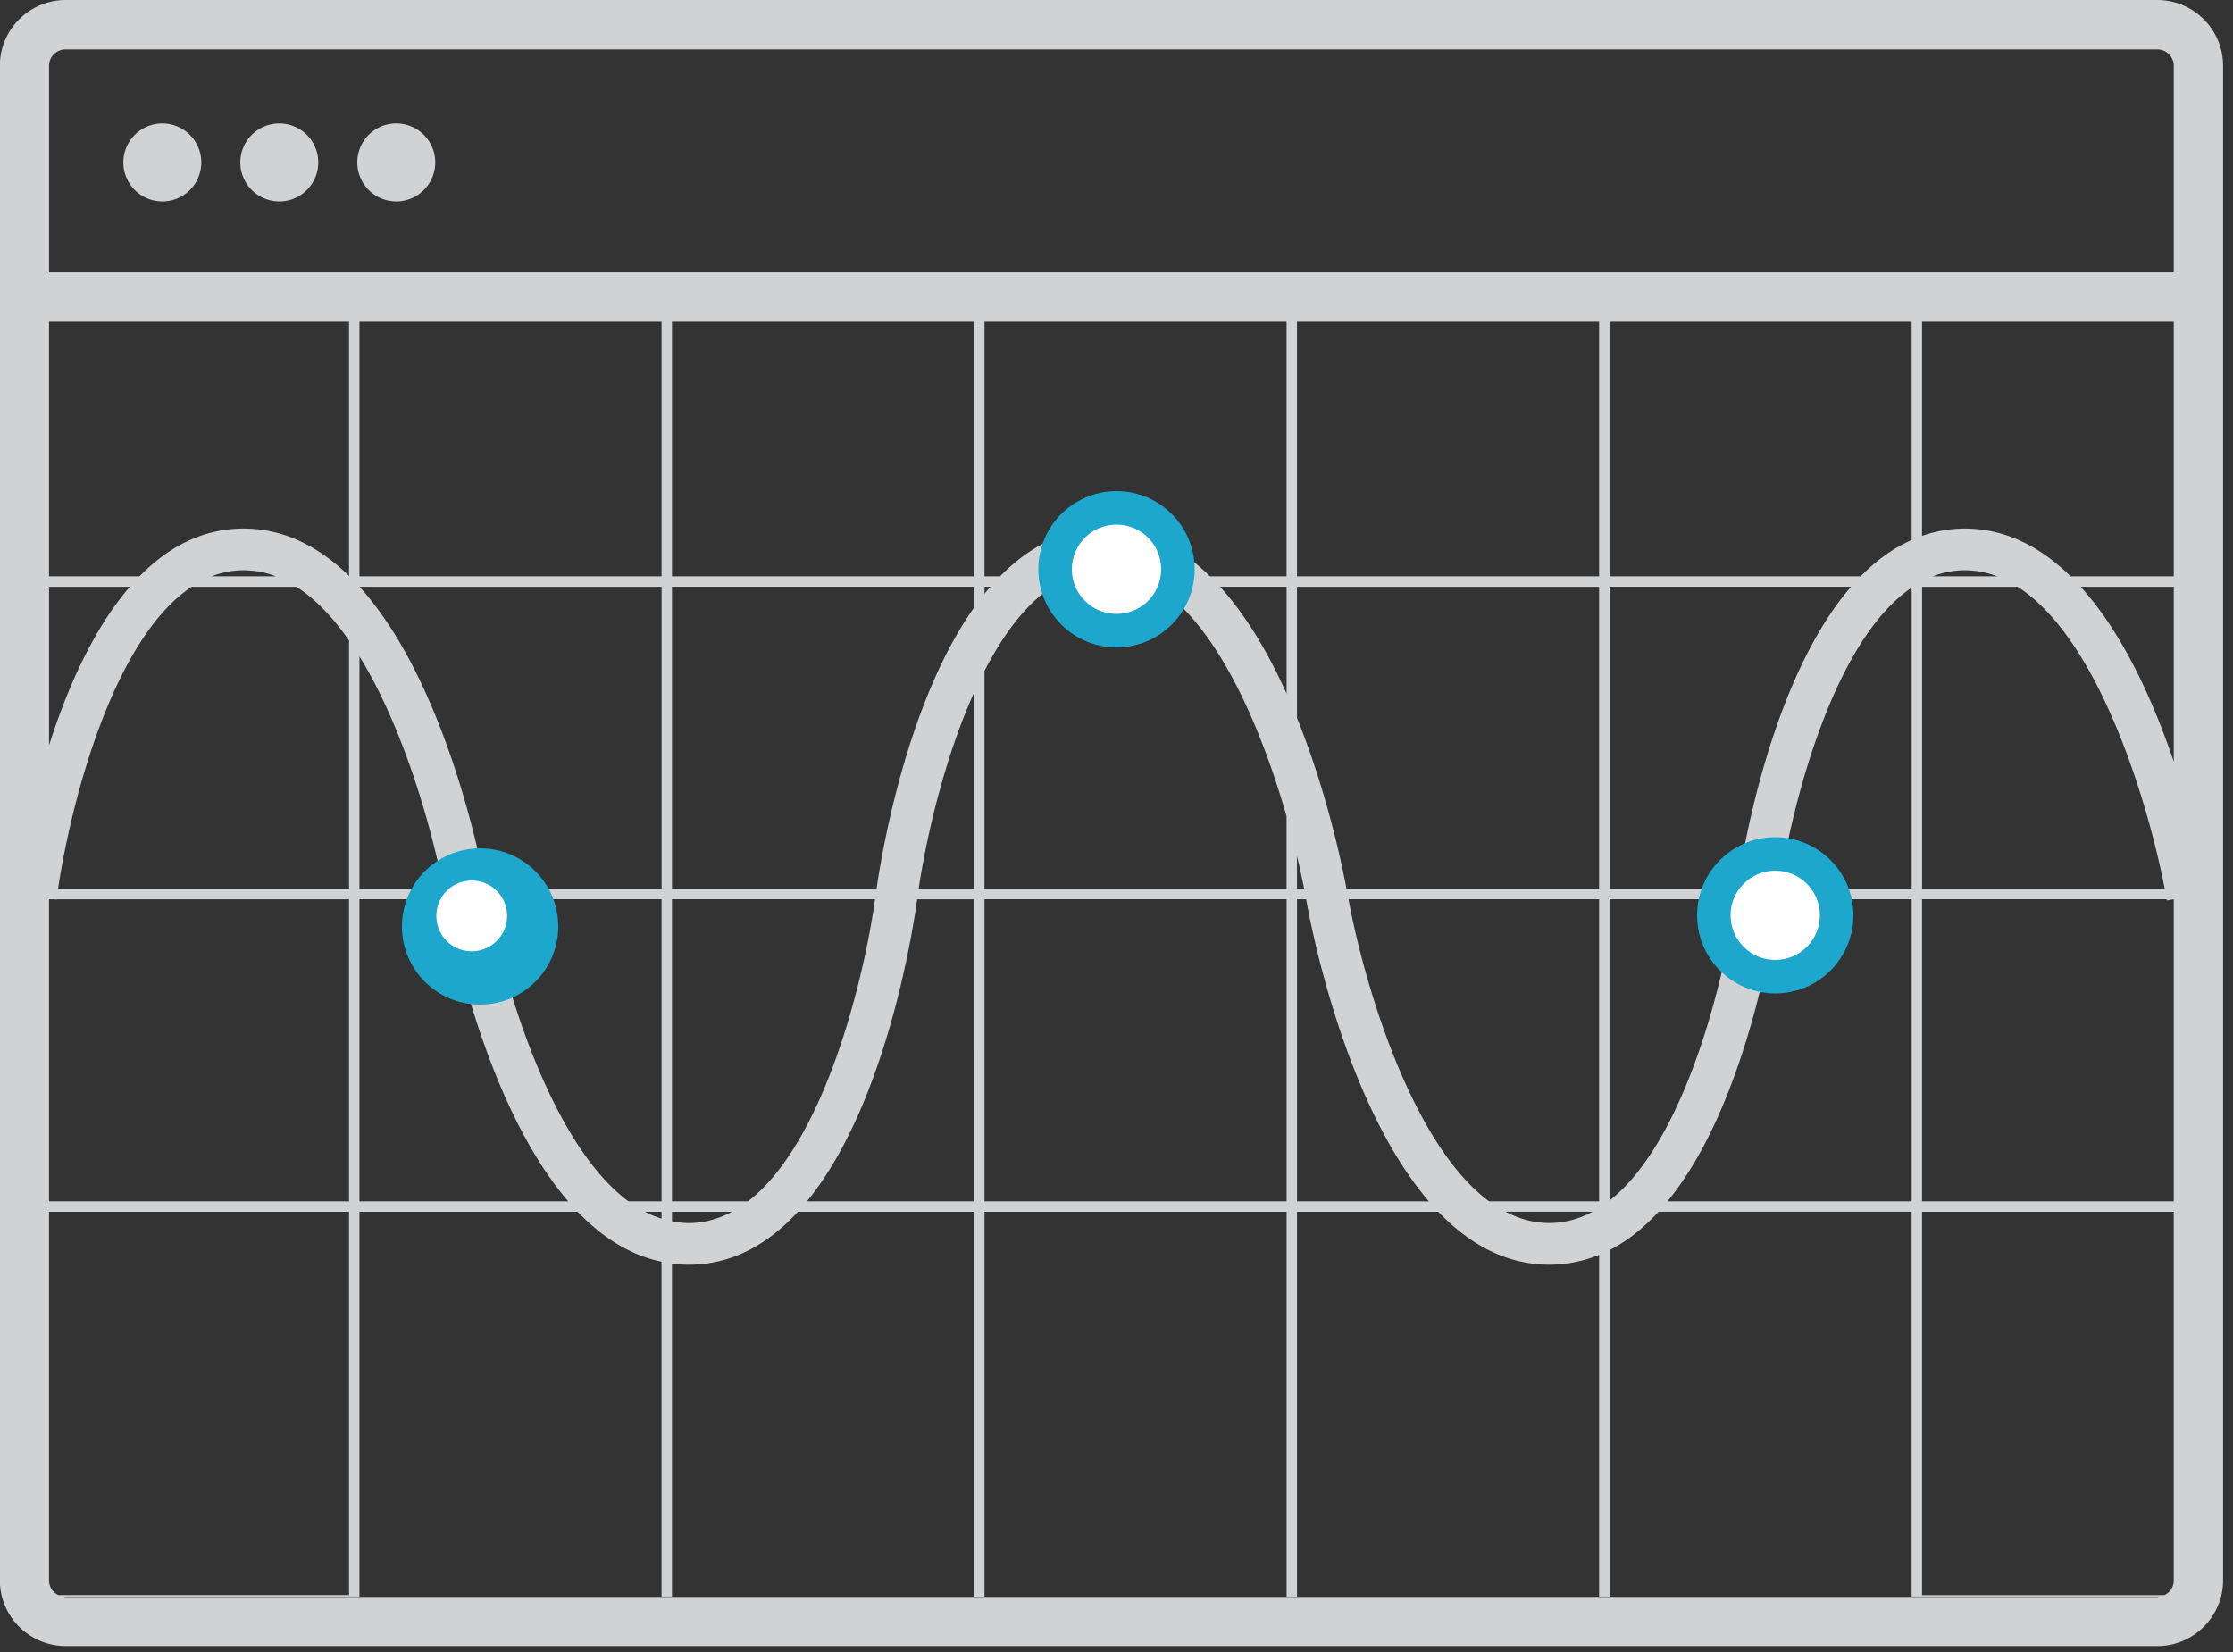 <svg xmlns="http://www.w3.org/2000/svg" preserveAspectRatio="xMidYMid" width="200" height="148" viewBox="0 0 200 148"><rect x="0" y="0" width="200" height="148" fill="#333333" stroke="none"/><defs><style>.cls-3{fill:#d1d2d3}.cls-4{fill:#1da7cc}.cls-5{fill:#fff}</style></defs><g id="analysesvg"><path d="M193.212 147.467H5.887a5.9 5.9 0 0 1-5.9-5.9V5.9a5.9 5.9 0 0 1 5.9-5.9h187.325a5.9 5.9 0 0 1 5.9 5.9v135.668c0 3.257-2.642 5.9-5.9 5.9zm.007-4.4c.054 0 .1-.024.152-.03h-22.155v-34.48H148.55c-1.312 1.426-2.77 2.61-4.392 3.438v31.042h-.932v-30.622a11.669 11.669 0 0 1-4.458.886c-3.924 0-7.21-1.885-9.95-4.742h-12.652v34.479h-.933v-34.479H88.176v34.479h-.934v-34.479H71.467c-2.625 2.857-5.847 4.743-9.778 4.743-.513 0-1.015-.03-1.505-.096v29.831h-.933v-30.005c-2.87-.6-5.364-2.23-7.516-4.474h-19.54v34.479H5.71c.054.006.1.03.155.03H193.22zm1.475-114.234H172.15V48.01a11.607 11.607 0 0 1 3.83-.655c3.696 0 6.83 1.686 9.477 4.278h9.238v-22.8zM17.168 52.568C10.008 57.313 6.29 72.29 5.2 79.628h26.062V57.376c-1.406-2.014-2.973-3.694-4.712-4.807h-9.382zm7.555-.935a8.14 8.14 0 0 0-2.908-.544c-1.004 0-1.96.19-2.87.543h5.778zm6.54 28.933H5.073c0 .008-.004.02-.007.03l-.228-.03h-.446v27.06h26.87v-27.06zm0 27.992H4.392v33.036c0 .578.338 1.066.823 1.308h26.046v-34.344zM11.63 52.568H4.393v14.206c1.592-5 3.923-10.38 7.24-14.206zm-7.238-.935h8.1c2.545-2.592 5.615-4.278 9.323-4.278 3.685 0 6.81 1.67 9.447 4.24V28.834H4.392v22.8zm54.863.935H32.202c7.608 8.398 10.808 24.268 11.318 27.06h15.735V52.57zm-27.06 6.24v20.82h7.532c-1.013-5.247-3.516-14.312-7.53-20.82zm27.057 49.75h-1.49c.484.256.98.46 1.49.617v-.617zm0-.932V80.562H43.698c1.28 6.987 5.46 21.763 12.587 27.064h2.967zM39.924 80.67h-.008l-.018-.108h-7.703v27.064h18.703c-7.74-9.002-10.752-25.674-10.974-26.957zm19.328-29.037v-22.8H32.195v22.8h27.057zm7.74 55.993c6.898-5.312 10.42-20.128 11.382-27.064h-18.19v27.064h6.807zm-6.807.932v.853c.49.095.992.16 1.504.16 1.385 0 2.67-.368 3.868-1.012h-5.373zm27.057-46.515C84.526 68.088 82.93 75.23 82.28 79.63h4.962V62.042zm0 18.52H82.15c-.004.01-.004.02-.004.03h-.008c-.167 1.29-2.475 18.013-9.867 27.033h14.972V80.562zm-8.733-.934c.395-2.782 2.62-16.56 8.732-25.196v-1.866H60.185v27.06H78.51zm8.732-27.997v-22.8H60.185v22.8h27.057zm27.99.935h-5.954c2.413 2.658 4.38 6.062 5.955 9.57v-9.57zm0 27.994H88.177v27.064h27.057V80.562zm0-.933v-6.494c-2.164-7.578-6.026-16.987-11.603-20.568h-9.387c-2.4 1.587-4.41 4.324-6.067 7.537V79.63h27.057zm-13.427-27.997a8.149 8.149 0 0 0-2.906-.544c-1.01 0-1.966.19-2.877.543h5.782zm-13.093.935h-.533v.63c.172-.217.35-.423.532-.63zm.86-.935c2.542-2.592 5.616-4.278 9.327-4.278 3.697 0 6.832 1.688 9.476 4.278h6.857v-22.8H88.176v22.8h1.397zm53.654 55.993V80.562H120.78c1.28 6.987 5.46 21.763 12.588 27.064h9.858zm-8.382.932c1.23.644 2.538 1.012 3.927 1.012 1.384 0 2.67-.368 3.867-1.012h-7.793zm-17.84-27.89H117c-.01-.03-.015-.07-.024-.106h-.807v27.064h11.81c-7.74-9.002-10.75-25.674-10.975-26.957zm-.198-1.04c-.172-.88-.383-1.87-.64-2.938v2.94h.64zm3.792 0h22.628V52.57h-27.06v11.75c2.775 6.873 4.117 13.586 4.432 15.31zm22.628-27.995v-22.8h-27.06v22.8h27.06zm27.994 1.012c-7.09 4.826-10.776 19.686-11.857 26.984h11.857V52.644zm0 27.917h-11.986c-.006.01-.006.02-.006.03h-.006c-.17 1.296-2.483 18.016-9.87 27.034h21.868V80.562zm-15.765 0h-11.297v27c6.83-5.368 10.335-20.093 11.297-27zm.136-.933c.43-2.99 2.973-18.716 10.2-27.062h-21.63v27.06h11.433zm11.063-27.997c1.362-1.39 2.88-2.507 4.564-3.25V28.83h-27.06v22.8h22.496zm28.04 89.96v-33.03H172.15v34.344h21.718c.485-.242.826-.73.826-1.308zm.002-33.967V80.562l-.62.107c-.004-.033-.015-.073-.017-.108H172.15v27.064h22.545zM172.153 79.63h21.732c-1.422-7.385-5.792-22.327-13.174-27.062h-8.557v27.06zm6.733-27.997a8.134 8.134 0 0 0-2.907-.544c-1.008 0-1.965.19-2.87.543h5.776zm7.47.935c3.814 4.21 6.523 10.294 8.34 15.674V52.568h-8.34zm6.865-48.143H5.868c-.818 0-1.475.66-1.475 1.474v18.508h190.303V5.898c0-.813-.66-1.473-1.474-1.473zM35.49 18.043c-1.928 0-3.49-1.564-3.49-3.492s1.56-3.492 3.49-3.492a3.493 3.493 0 0 1 .001 6.986zm-10.476 0a3.491 3.491 0 1 1 3.492-3.491 3.492 3.492 0 0 1-3.492 3.493zm-10.477 0a3.491 3.491 0 1 1 3.492-3.491 3.493 3.493 0 0 1-3.493 3.493z" id="path-1" class="cls-3" fill-rule="evenodd"/><circle id="circle-1" class="cls-4" cx="43" cy="83" r="7"/><path d="M42.25 78.884a3.17 3.17 0 1 1 0 6.34 3.17 3.17 0 0 1 0-6.34z" id="path-2" class="cls-5" fill-rule="evenodd"/><circle id="circle-2" class="cls-4" cx="100" cy="51" r="7"/><circle id="circle-3" class="cls-5" cx="100" cy="51" r="4"/><circle id="circle-4" class="cls-4" cx="159" cy="82" r="7"/><circle id="circle-5" class="cls-5" cx="159" cy="82" r="4"/></g></svg>